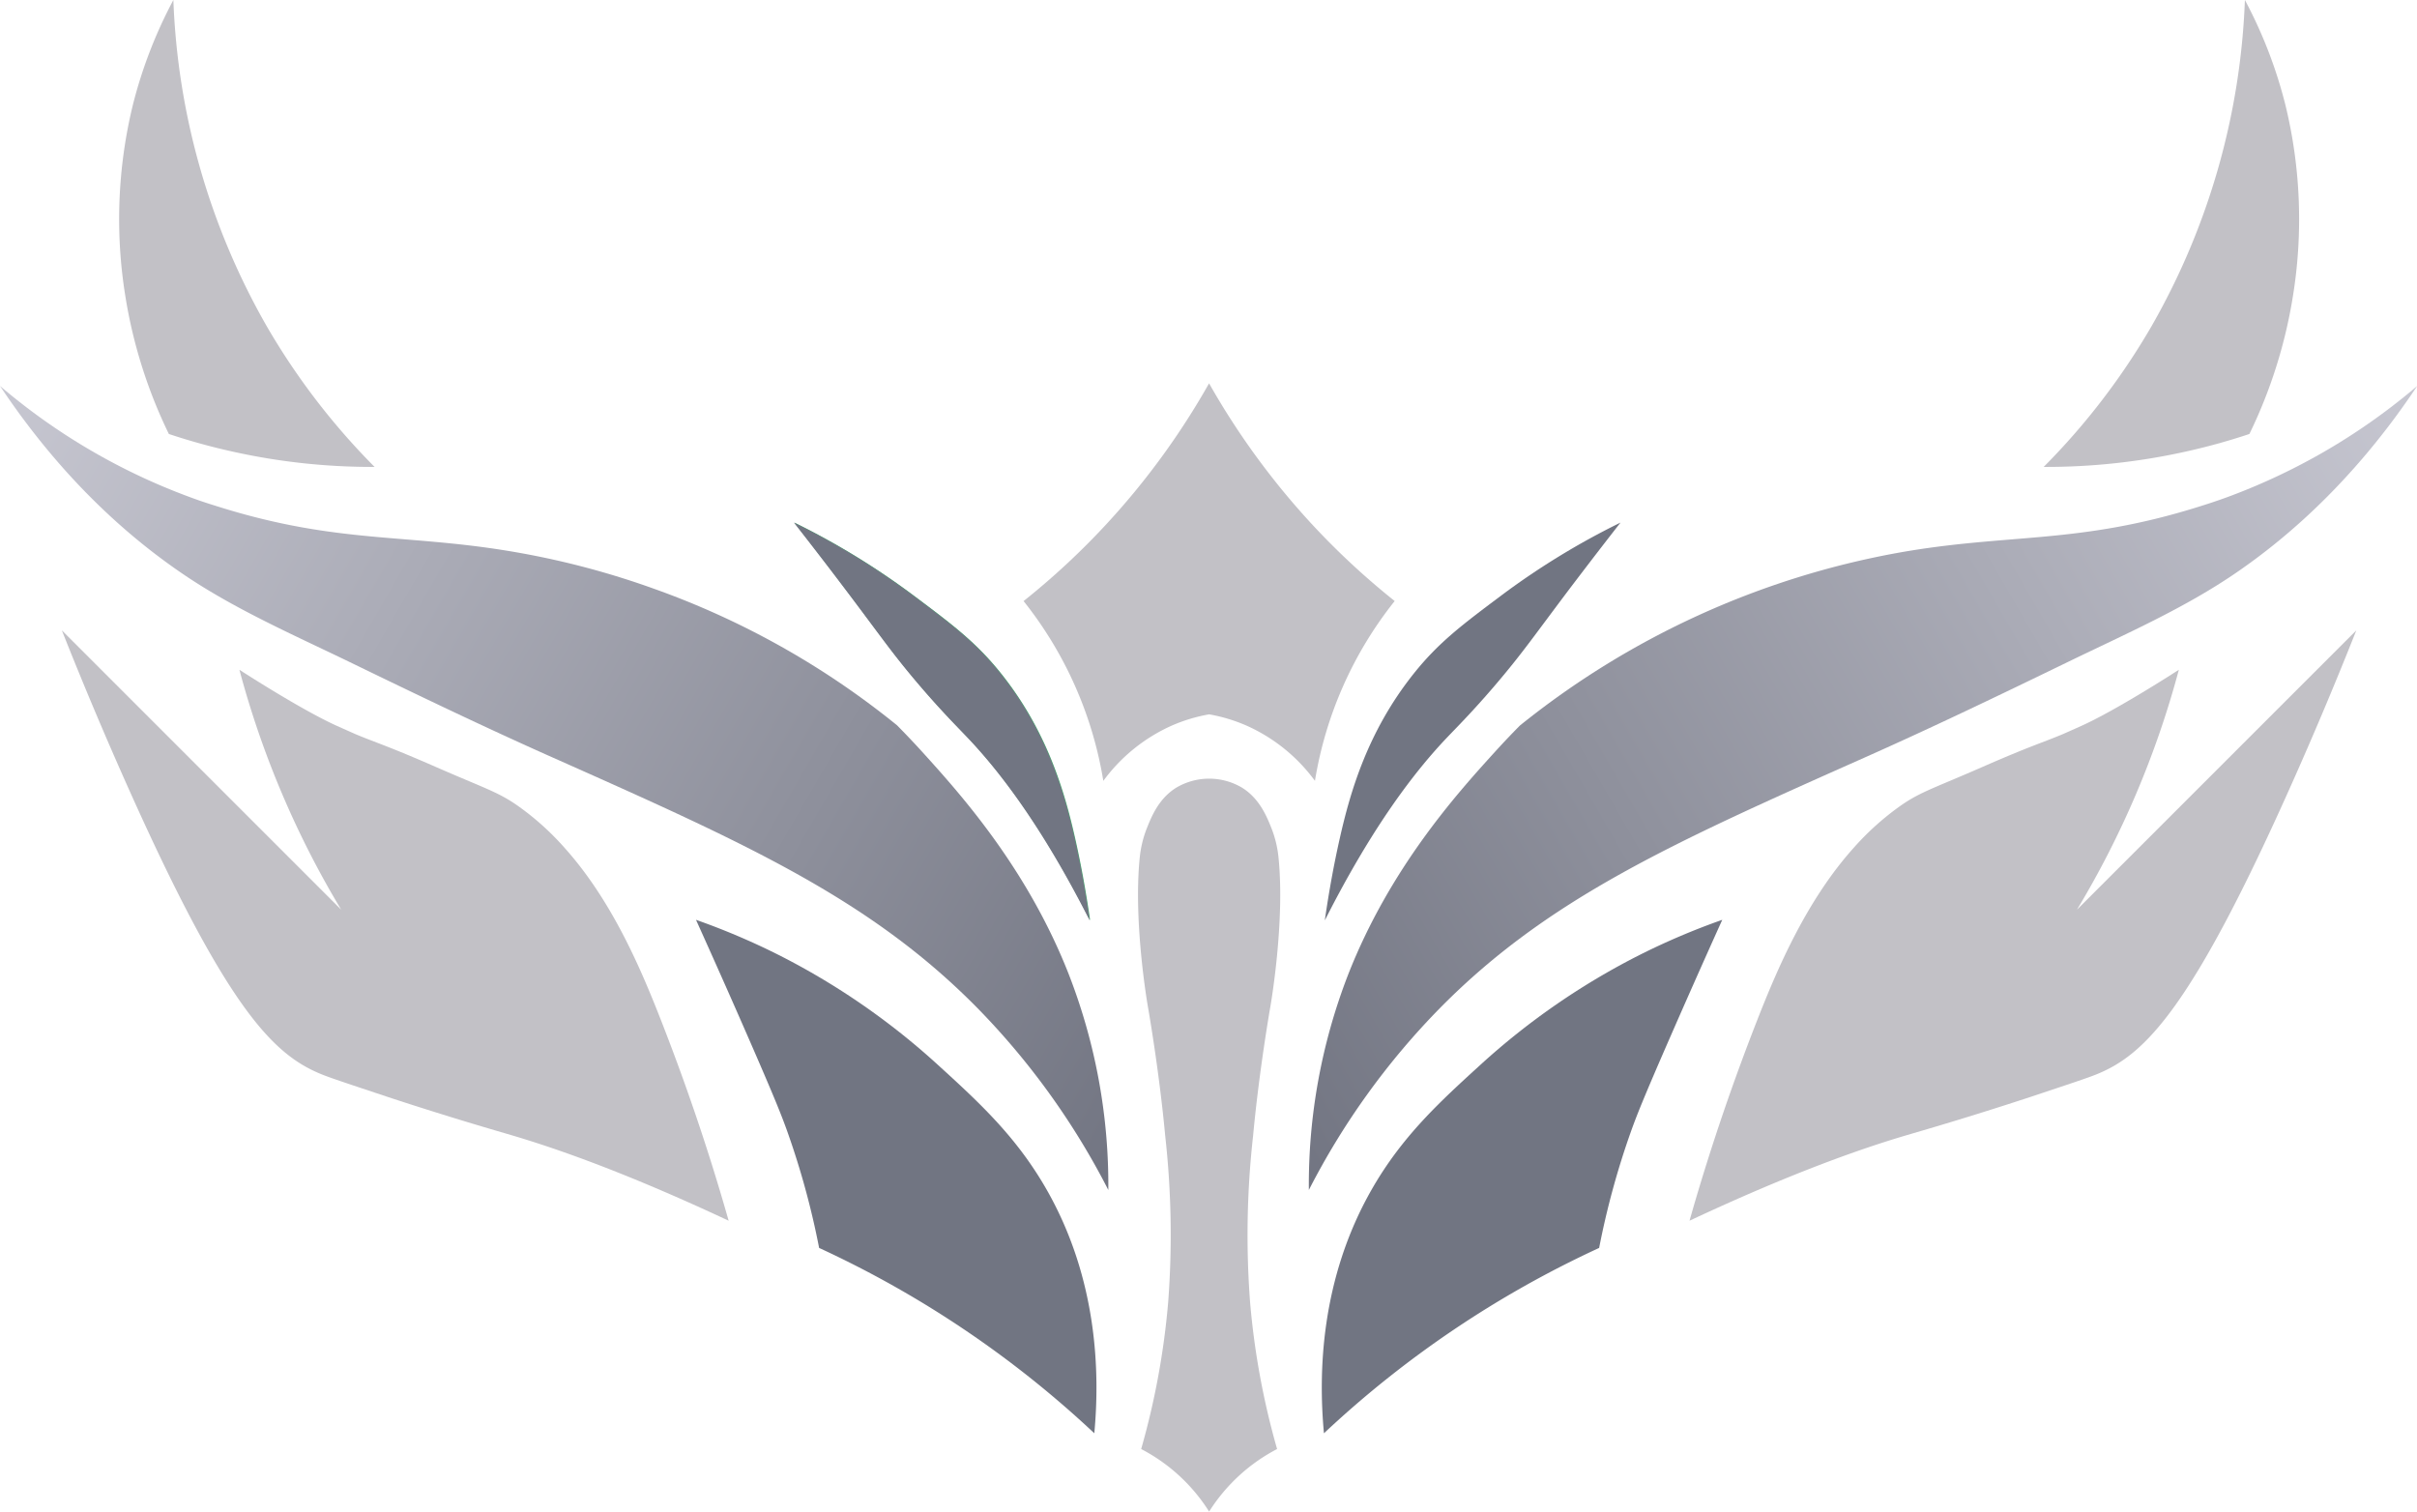 <svg xmlns="http://www.w3.org/2000/svg" xmlns:xlink="http://www.w3.org/1999/xlink" viewBox="0 0 536.47 335.52"><defs><linearGradient id="fa2e9881-75ef-4a75-a7b6-ff667d667c31" x1="1.24" y1="83.51" x2="263" y2="234.64" gradientUnits="userSpaceOnUse"><stop offset="0" stop-color="#c7c7d1"/><stop offset="1" stop-color="#727582"/></linearGradient><linearGradient id="367715ce-6756-4c22-8316-79f43949dc25" x1="273.47" y1="234.64" x2="535.22" y2="83.51" gradientUnits="userSpaceOnUse"><stop offset="0" stop-color="#727582"/><stop offset="1" stop-color="#c7c7d1"/></linearGradient></defs><title>Asset 10silver_@x</title><g id="49ee592a-8199-41a1-873f-47b49d6ed22b" data-name="Layer 2"><g id="fdca068d-e0f3-4fe2-95e8-825817dd5b8c" data-name="Layer 1"><path d="M203,132.33c8.47,6.35,13.72,10.28,19.25,17.21,10.31,12.94,14.13,26.49,16.4,36.56,1.32,5.85,2.42,11.93,3.32,18.2-10.76-21.24-20.29-33.45-27.34-40.81-2-2.1-6.31-6.4-11.9-13.1-4.94-5.9-7.21-9.27-14.73-19.22-2.64-3.51-6.64-8.76-11.66-15.17A167.13,167.13,0,0,1,203,132.33Z" style="fill:#48ac71"/><path d="M202.88,132.33c8.46,6.35,13.71,10.28,19.24,17.21,10.31,12.94,14.13,26.49,16.41,36.56,1.32,5.85,2.42,11.93,3.32,18.2-10.76-21.24-20.3-33.45-27.34-40.81-2-2.1-6.31-6.4-11.91-13.1-4.93-5.9-7.21-9.27-14.72-19.22-2.65-3.51-6.65-8.76-11.67-15.17A167.14,167.14,0,0,1,202.88,132.33Z" style="fill:#717582"/><path d="M359.68,116c-5,6.41-9,11.66-11.66,15.17-7.52,10-9.8,13.32-14.73,19.22-5.59,6.7-9.9,11-11.9,13.1-7.05,7.36-16.59,19.57-27.34,40.81.9-6.27,2-12.35,3.32-18.2,2.27-10.07,6.09-23.62,16.4-36.56,5.53-6.93,10.78-10.86,19.25-17.21A166.69,166.69,0,0,1,359.68,116Z" style="fill:#717582"/><path d="M290.86,116a167.81,167.81,0,0,1-22.5-30.91A166.9,166.9,0,0,1,245.89,116a166.06,166.06,0,0,1-18.7,17.42,86.35,86.35,0,0,1,17.7,39.91A38.07,38.07,0,0,1,260.22,161a36.33,36.33,0,0,1,8.16-2.44,36.41,36.41,0,0,1,8.15,2.44,38,38,0,0,1,15.33,12.32,86.35,86.35,0,0,1,17.7-39.91A166.93,166.93,0,0,1,290.86,116Z" style="fill:#c2c1c6"/><path d="M278.13,252.14c1.37-14.74,3.83-28.66,3.83-28.66s3.27-18.5,1.83-33a24.29,24.29,0,0,0-1.66-6.84c-1-2.48-2.62-6.45-6.5-8.83a14.31,14.31,0,0,0-14.5,0c-3.89,2.38-5.5,6.35-6.5,8.83a24.42,24.42,0,0,0-1.67,6.84c-1.44,14.5,1.83,33,1.83,33s2.47,13.92,3.84,28.66a198.46,198.46,0,0,1,.66,36.84,171.23,171.23,0,0,1-6,32.66,39.2,39.2,0,0,1,15.08,13.88,39.59,39.59,0,0,1,6.92-8.21,39.13,39.13,0,0,1,8.17-5.67,171.23,171.23,0,0,1-6-32.66A197.45,197.45,0,0,1,278.13,252.14Z" style="fill:#c2c1c6"/><path d="M37.48,96.33a139.36,139.36,0,0,0,14.55,4,142.37,142.37,0,0,0,31.11,3.31,153.42,153.42,0,0,1-24-31.34A157.46,157.46,0,0,1,38.48,0a102.56,102.56,0,0,0-9,23.33,107,107,0,0,0-1.67,42.34A109.18,109.18,0,0,0,37.48,96.33Z" style="fill:#c2c1c6"/><path d="M53.14,148.67a206.65,206.65,0,0,0,22.59,53.25l-62-62c5.34,13.48,10.15,24.64,13.75,32.75C50.26,224,60.63,234.09,71.37,238.46c2,.82,6.22,2.2,14.61,5,14.1,4.64,24.42,7.59,27.5,8.5,10.16,3,25.6,8.39,48.25,19-5-17.6-10.32-32.48-14.92-44.25S135.76,199.75,125.14,188a60.18,60.18,0,0,0-10.51-9.35c-4.28-2.94-7.37-3.8-17.89-8.41S83.58,164.91,79,163c0,0-2.27-1-4.49-2C66.63,157.38,54.12,149.3,53.14,148.67Z" style="fill:#c2c1c6"/><path d="M499.27,96.33a139.36,139.36,0,0,1-14.55,4,142.37,142.37,0,0,1-31.11,3.31,153.42,153.42,0,0,0,24-31.34A157.46,157.46,0,0,0,498.27,0a102.09,102.09,0,0,1,9,23.33,107,107,0,0,1,1.67,42.34A109.18,109.18,0,0,1,499.27,96.33Z" style="fill:#c2c1c6"/><path d="M483.61,148.67A206.65,206.65,0,0,1,461,201.92l62-62c-5.34,13.48-10.15,24.64-13.75,32.75-22.78,51.34-33.15,61.42-43.89,65.79-2,.82-6.22,2.2-14.61,5-14.1,4.64-24.42,7.59-27.5,8.5-10.16,3-25.6,8.39-48.25,19,5-17.6,10.32-32.48,14.92-44.25S401,199.75,411.61,188a60.56,60.56,0,0,1,10.51-9.35c4.28-2.94,7.37-3.8,17.89-8.41s13.16-5.33,17.77-7.25c0,0,2.27-1,4.49-2C470.12,157.38,482.63,149.3,483.61,148.67Z" style="fill:#c2c1c6"/><path d="M242.89,318.14c1.24-13.29.81-34.2-10.66-54.22-6.74-11.75-15.06-19.35-24-27.5a158.4,158.4,0,0,0-35.5-24.5,155.93,155.93,0,0,0-18.25-7.75c4.7,10.41,8.55,19.13,11.33,25.5,6.35,14.52,7.77,18.21,9,21.66a179.1,179.1,0,0,1,7,25.67,229.61,229.61,0,0,1,61.08,41.14Z" style="fill:#717582"/><path d="M293.86,318.14c-1.24-13.29-.81-34.2,10.66-54.22,6.74-11.75,15.06-19.35,24-27.5a158.4,158.4,0,0,1,35.5-24.5,155.93,155.93,0,0,1,18.25-7.75c-4.7,10.41-8.54,19.13-11.33,25.5-6.35,14.52-7.77,18.21-9,21.66a179.1,179.1,0,0,0-7,25.67,229.61,229.61,0,0,0-61.08,41.14Z" style="fill:#717582"/><path d="M217,223.81c-24-24.39-51.81-36.75-94.33-55.67-15.23-6.77-30.25-14-45.23-21.27C64.77,140.74,51.6,135,40,127c-10.65-7.33-25.72-19.91-40-41.33a138.81,138.81,0,0,0,42,24.62c2.66,1,4.62,1.6,6.15,2.08,27.08,8.55,42.27,5.93,66.9,10.3a182.94,182.94,0,0,1,30.06,8A182.94,182.94,0,0,1,199.11,161c1.36,1.38,3.33,3.41,5.62,5.93,8.14,9,23.23,25.61,32.56,49.51A129,129,0,0,1,246,264.14,165.16,165.16,0,0,0,217,223.81Z" style="fill:url(#fa2e9881-75ef-4a75-a7b6-ff667d667c31)"/><path d="M290.51,264.14a129,129,0,0,1,8.66-47.66c9.33-23.9,24.43-40.54,32.57-49.51,2.29-2.52,4.25-4.55,5.62-5.93a186.83,186.83,0,0,1,84.11-38.37c24.63-4.37,39.81-1.75,66.9-10.3,1.53-.48,3.49-1.1,6.15-2.08a138.94,138.94,0,0,0,42-24.62c-14.28,21.42-29.35,34-40,41.33-11.61,8-24.78,13.74-37.4,19.87-15,7.28-30,14.5-45.23,21.27-42.52,18.92-70.31,31.28-94.33,55.67A164.63,164.63,0,0,0,290.51,264.14Z" style="fill:url(#367715ce-6756-4c22-8316-79f43949dc25)"/></g></g></svg>